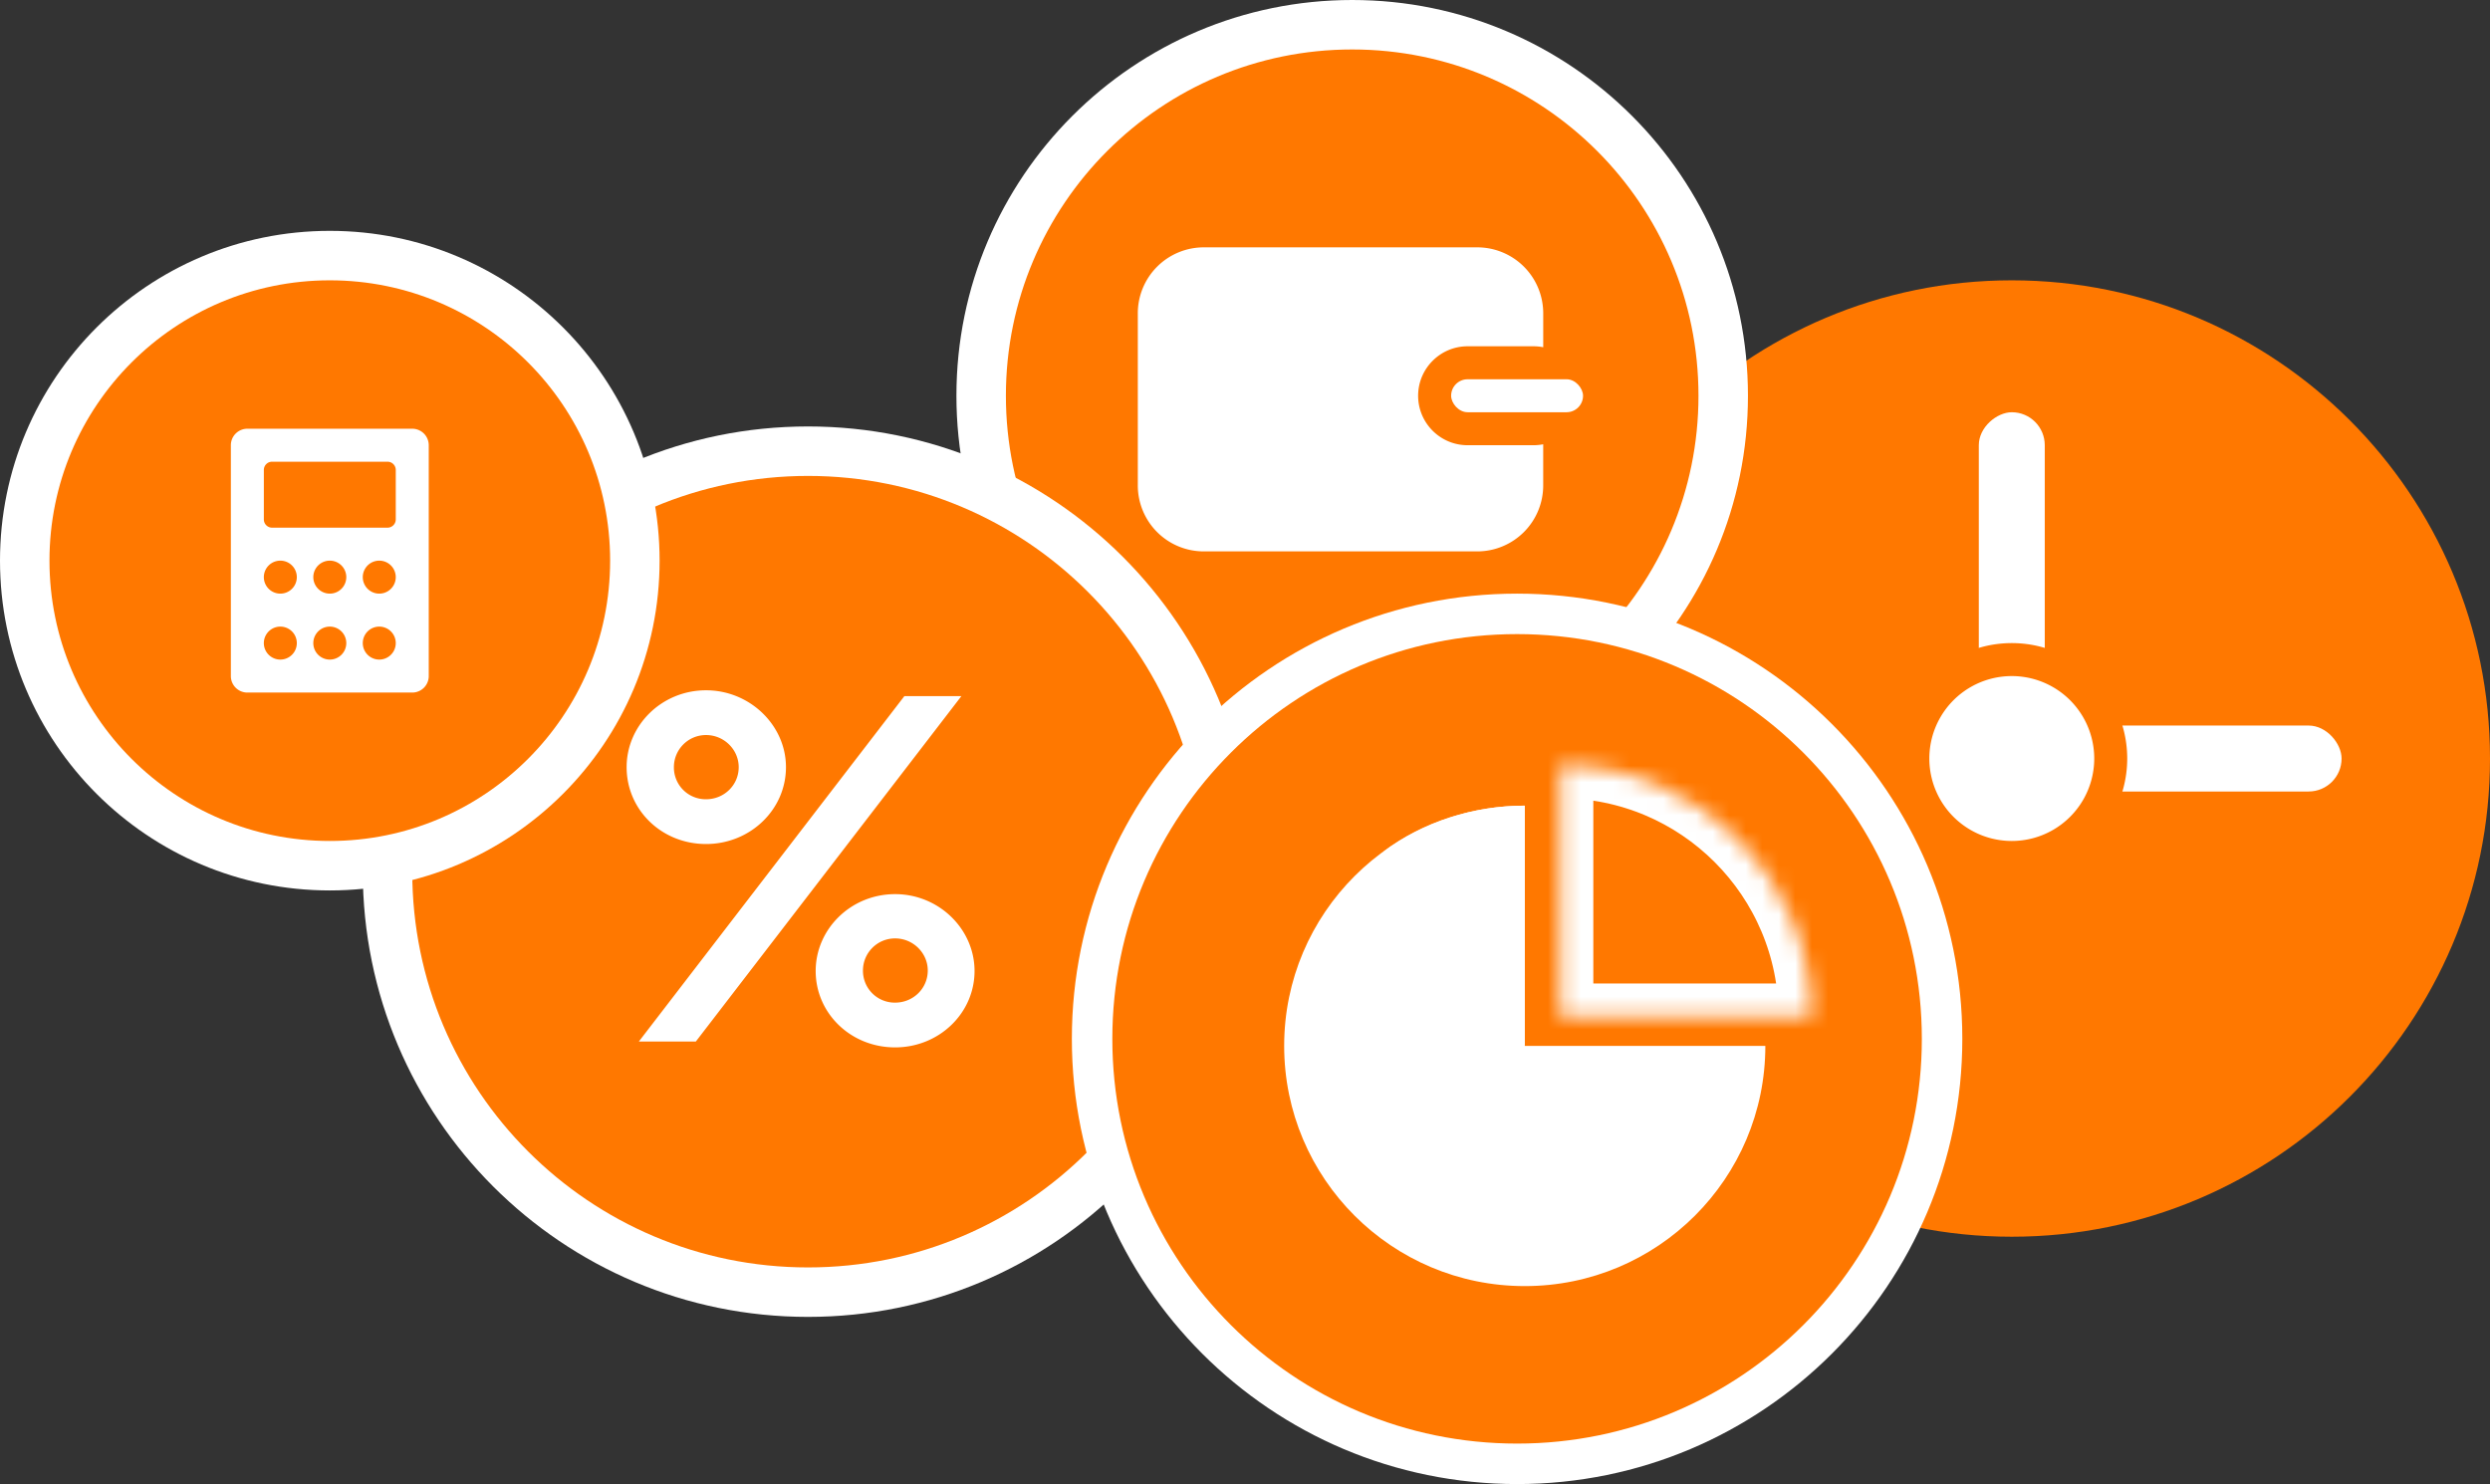 <svg width="151" height="90" viewBox="0 0 151 90" xmlns="http://www.w3.org/2000/svg" xmlns:xlink="http://www.w3.org/1999/xlink"><rect x="0" y="0" width="151" height="90" fill="#333333" stroke="none"/><title>434122C0-C5C8-4D3F-91D4-96804A598F06</title><defs><path d="M15.754.474C7.34.474.518 7.296.518 15.709h15.236V.474z" id="a"/><mask id="b" x="0" y="0" width="15.235" height="15.235" fill="#fff"><use xlink:href="#a"/></mask></defs><g fill="none" fill-rule="evenodd"><g transform="translate(93 17)"><path d="M29 58c16.016 0 29-12.984 29-29S45.016 0 29 0 0 12.984 0 29s12.984 29 29 29z" fill="#FF7800"/><rect fill="#FFF" transform="rotate(-90 29 20.5)" x="16.5" y="18.5" width="25" height="4" rx="2"/><rect fill="#FFF" x="25" y="27" width="24" height="4" rx="2"/><path d="M29 36a7 7 0 1 0 0-14 7 7 0 0 0 0 14z" fill="#FF7800"/><path d="M29 34a5 5 0 1 0 0-10 5 5 0 0 0 0 10z" fill="#FFF"/></g><path d="M82 48c13.255 0 24-10.745 24-24S95.255 0 82 0 58 10.745 58 24s10.745 24 24 24z" fill="#FFF"/><path d="M82 45c11.598 0 21-9.402 21-21S93.598 3 82 3s-21 9.402-21 21 9.402 21 21 21z" fill="#FF7800"/><g transform="translate(69 15)" fill="#FFF"><path d="M24.585 6.057V4.001A3.999 3.999 0 0 0 20.581 0H4.005A4 4 0 0 0 0 4.001v10.437a3.999 3.999 0 0 0 4.005 4.001H20.58a4 4 0 0 0 4.004-4.001v-2.495c-.19.037-.385.057-.585.057h-4c-1.657 0-3-1.347-3-3 0-1.657 1.349-3 3-3h4c.2 0 .396.02.585.057z"/><rect x="19" y="8" width="8" height="2" rx="1"/></g><path d="M49 79.862c14.912 0 27-12.089 27-27 0-14.912-12.088-27-27-27s-27 12.088-27 27c0 14.911 12.088 27 27 27z" fill="#FFF"/><path d="M49 76.862c13.255 0 24-10.746 24-24 0-13.255-10.745-24-24-24s-24 10.745-24 24c0 13.254 10.745 24 24 24z" fill="#FF7800"/><path d="M42.817 51.185c2.66 0 4.846-2.065 4.846-4.662 0-2.537-2.187-4.661-4.846-4.661-2.69 0-4.817 2.124-4.817 4.661 0 2.597 2.128 4.662 4.817 4.662zm-4.078 11.979h3.457l16.105-20.948h-3.458L38.74 63.164zm4.078-14.694a1.928 1.928 0 0 1-1.95-1.947c0-1.062.856-1.947 1.95-1.947 1.093 0 1.98.885 1.98 1.947 0 1.092-.887 1.947-1.98 1.947zm6.648 10.415c0 2.567 2.128 4.633 4.817 4.633 2.66 0 4.817-2.066 4.817-4.633 0-2.537-2.157-4.661-4.817-4.661-2.689 0-4.817 2.124-4.817 4.661zm2.867-.029c0-1.062.857-1.947 1.95-1.947s1.98.885 1.98 1.947c0 1.092-.887 1.947-1.98 1.947a1.928 1.928 0 0 1-1.95-1.947z" fill="#FFF"/><g><path d="M92 90c14.912 0 27-12.088 27-27s-12.088-27-27-27-27 12.088-27 27 12.088 27 27 27z" fill="#FFF"/><path d="M92 87.545c13.556 0 24.545-10.989 24.545-24.545 0-13.556-10.989-24.545-24.545-24.545-13.556 0-24.545 10.989-24.545 24.545 0 13.556 10.989 24.545 24.545 24.545z" fill="#FF7800"/><g transform="matrix(-1 0 0 1 110.377 45.932)"><path d="M17.912 32.062c-8.057 0-14.59-6.523-14.59-14.567h14.59V2.927c8.056 0 14.59 6.523 14.59 14.568 0 8.044-6.534 14.567-14.59 14.567z" fill="#FFF"/><path d="M17.912 17.494V2.927c3.12 0 6.209.99 8.544 2.764-3.215 4.461-8.544 11.803-8.544 11.803z" fill="#FFF"/><use stroke="#FFF" mask="url(#b)" stroke-width="4" xlink:href="#a"/></g></g><g><path d="M20 54c11.046 0 20-8.954 20-20s-8.954-20-20-20S0 22.954 0 34s8.954 20 20 20z" fill="#FFF"/><path d="M20 51c9.389 0 17-7.611 17-17s-7.611-17-17-17S3 24.611 3 34s7.611 17 17 17z" fill="#FF7800"/><path d="M14 27a1 1 0 0 1 1-1h10a1 1 0 0 1 1 1v14a1 1 0 0 1-1 1H15a1 1 0 0 1-1-1V27zm2 1.5a.5.5 0 0 1 .5-.5h7a.5.5 0 0 1 .5.5v3a.5.5 0 0 1-.5.5h-7a.5.5 0 0 1-.5-.5v-3zM17 40a1 1 0 1 0 0-2 1 1 0 0 0 0 2zm3 0a1 1 0 1 0 0-2 1 1 0 0 0 0 2zm3 0a1 1 0 1 0 0-2 1 1 0 0 0 0 2zm-6-4a1 1 0 1 0 0-2 1 1 0 0 0 0 2zm3 0a1 1 0 1 0 0-2 1 1 0 0 0 0 2zm3 0a1 1 0 1 0 0-2 1 1 0 0 0 0 2z" fill="#FFF"/></g></g></svg>